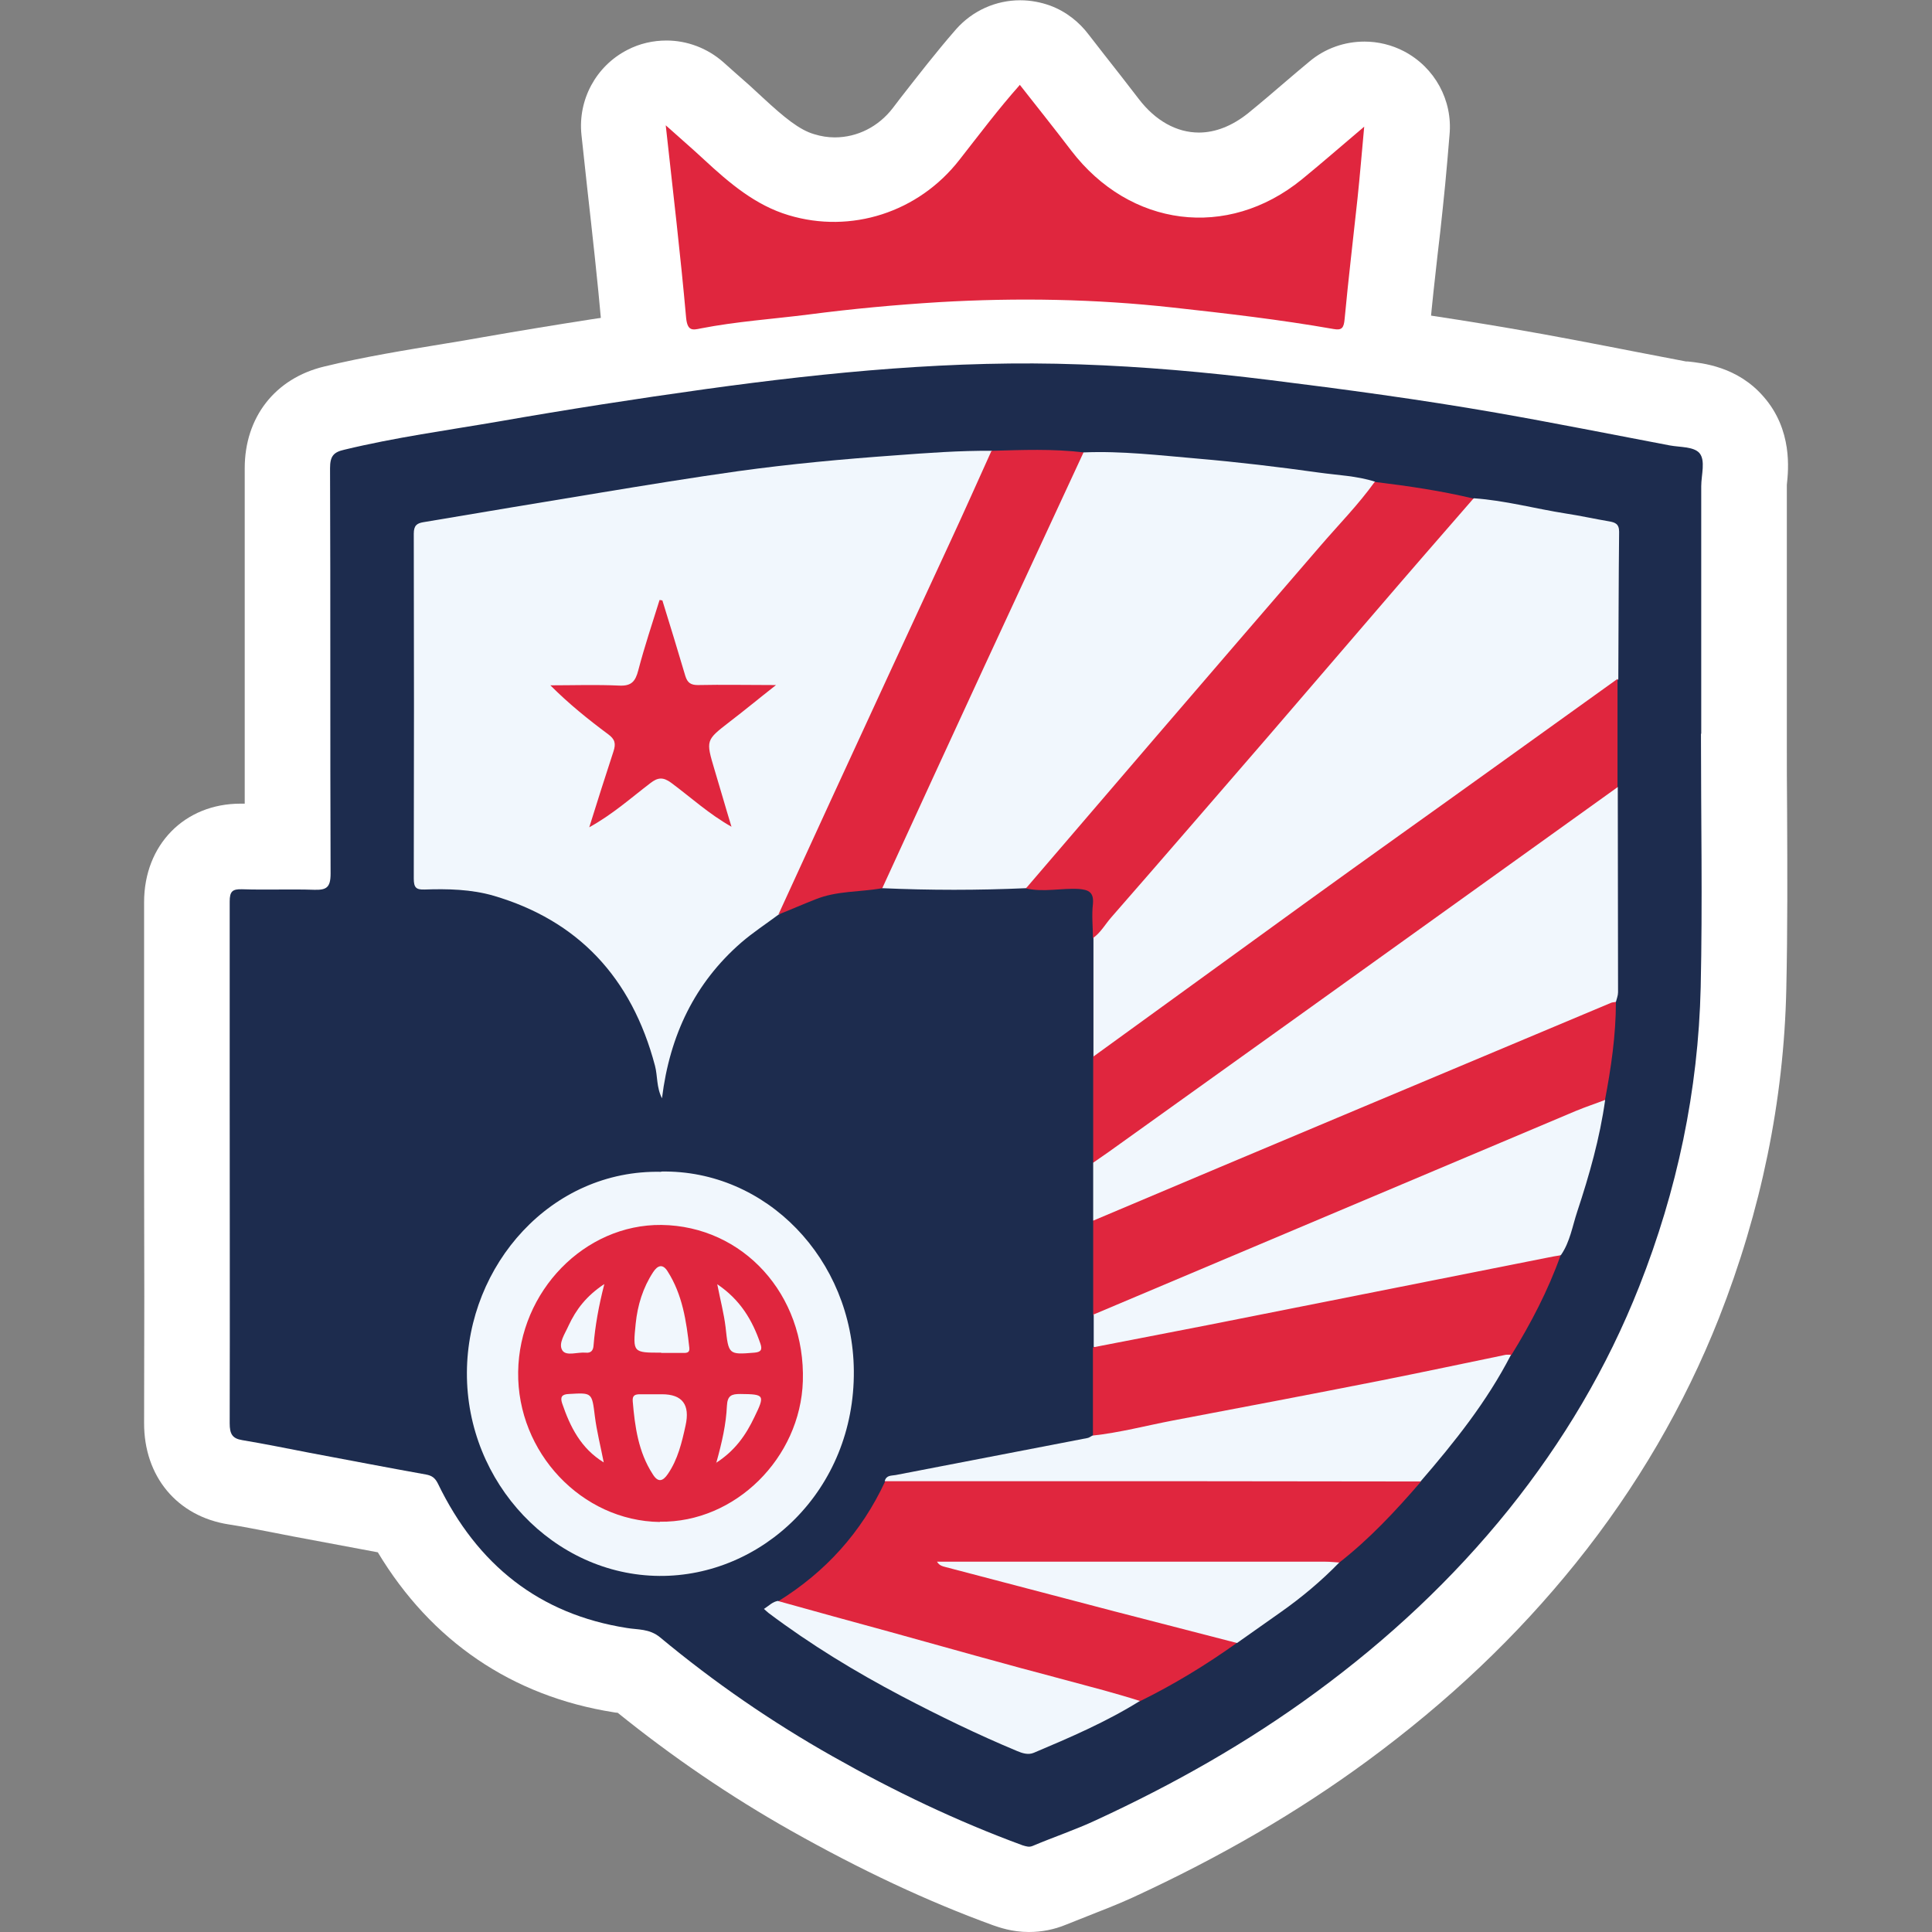 <?xml version="1.0" encoding="UTF-8"?>
<svg id="Layer_1" data-name="Layer 1" xmlns="http://www.w3.org/2000/svg" width="72" height="72" viewBox="0 0 72 72">
  <rect x="0" y="0" width="72" height="72" fill="#808080" stroke="none"/>
  <path d="m38.34,72c-.64,0-1.12-.18-1.33-.25-2.47-.9-4.93-2.06-7.54-3.53-2.25-1.27-4.42-2.75-6.45-4.39-.05,0-.1-.01-.16-.02-3.78-.6-6.79-2.65-8.78-5.96-.68-.13-3.15-.59-3.15-.59l-.82-.16c-.53-.1-1.06-.21-1.59-.29-1.92-.3-3.16-1.79-3.15-3.79.01-3.14.01-6.28,0-9.43v-4.57c0-1.8,0-3.6,0-5.4,0-2.14,1.51-3.67,3.59-3.67.03,0,.15,0,.16,0,0-1.82,0-3.65,0-5.47,0-2.34,0-4.69,0-7.03,0-1.9,1.13-3.35,2.96-3.79,1.52-.37,3.03-.61,4.48-.85.49-.08.98-.16,1.47-.25,2.64-.46,5.28-.87,7.84-1.22,4.93-.68,8.75-.98,12.38-.98.71,0,1.41.01,2.12.04,2.32.08,4.72.28,7.32.6,3.44.42,6.1.81,8.61,1.24,1.58.27,3.17.58,4.71.88l1.82.35h.06c.56.06,1.86.19,2.83,1.31,1.09,1.24.93,2.73.87,3.29v.1c0,2.48,0,4.97,0,7.45v1.73c0,.07,0,.14,0,.2,0,.89,0,1.78.01,2.67.01,2.17.02,4.42-.03,6.65-.09,4.14-.94,8.26-2.51,12.25-1.28,3.24-3.07,6.32-5.34,9.14-2.2,2.73-4.74,5.14-7.77,7.37-2.59,1.9-5.45,3.57-8.75,5.09-.57.26-1.12.47-1.65.68-.28.11-.56.22-.83.33-.44.18-.9.27-1.37.27Z" style="fill: #fff; stroke-width: 0px;"/>
  <path d="m63.31,16.87c-.21-.24-.72-.21-1.1-.28-2.16-.41-4.32-.84-6.48-1.22-2.8-.49-5.62-.87-8.45-1.22-2.34-.29-4.69-.49-7.05-.58-4.68-.17-9.32.28-13.95.92-2.58.36-5.16.76-7.73,1.21-1.92.33-3.84.6-5.74,1.05-.4.1-.53.25-.53.69.02,5.04,0,10.07.02,15.11,0,.52-.16.62-.6.6-.9-.03-1.8.01-2.7-.02-.36-.01-.46.08-.46.46.02,2.4,0,4.8,0,7.21,0,4.08,0,8.15,0,12.23,0,.39.09.57.47.63.83.13,1.66.31,2.5.47,1.45.27,2.89.55,4.34.81.22.04.34.12.45.34,1.48,3.04,3.79,4.87,7.04,5.38.41.06.84.02,1.24.35,2.02,1.67,4.16,3.15,6.44,4.44,2.28,1.29,4.62,2.42,7.07,3.31.13.05.23.08.38.02.78-.33,1.59-.6,2.36-.96,2.87-1.33,5.62-2.87,8.2-4.77,2.66-1.96,5.08-4.2,7.18-6.81,2.02-2.51,3.66-5.26,4.86-8.31,1.41-3.58,2.2-7.3,2.29-11.15.07-3.15.01-6.3.01-9.45h0s0,0,0,0c0-3.08,0-6.16,0-9.23,0-.42.17-.96-.07-1.24Z" style="fill: #fff; stroke-width: 0px;"/>
  <path d="m25.88,15.47c-1.52,0-3.26-1.04-3.46-3.32-.15-1.7-.34-3.39-.54-5.18l-.21-1.94c-.14-1.31.54-2.57,1.71-3.17.46-.24.96-.35,1.46-.35.76,0,1.52.28,2.12.81l.46.41c.36.31.69.61,1.02.92.79.73,1.35,1.19,1.9,1.35.26.08.51.12.77.12.84,0,1.63-.4,2.16-1.09l.29-.38c.65-.83,1.32-1.7,2.07-2.56.62-.7,1.49-1.08,2.39-1.08.38,0,.76.07,1.12.2.59.22,1.08.61,1.44,1.09l.56.72c.44.56.88,1.12,1.3,1.67.62.81,1.41,1.25,2.24,1.25.62,0,1.24-.25,1.82-.71.48-.39.96-.8,1.46-1.23.27-.23.54-.46.83-.7.59-.5,1.32-.75,2.06-.75.5,0,1.01.12,1.47.36,1.15.6,1.82,1.83,1.7,3.11l-.08.95c-.05.61-.11,1.19-.17,1.77-.06.6-.13,1.2-.2,1.79-.1.89-.2,1.78-.28,2.67-.22,2.25-1.94,3.27-3.45,3.27-.23,0-.45-.02-.69-.06-1.92-.33-3.91-.56-5.79-.77-1.69-.19-3.43-.28-5.17-.28-.98,0-1.99.03-2.99.09-1.51.09-3.07.24-4.64.44-.47.06-.94.11-1.42.16-.85.09-1.66.18-2.41.32-.18.04-.48.09-.85.09h0Z" style="fill: #fff; stroke-width: 0px;"/>
  <path d="m26.12,12.25c1.33-.26,2.68-.35,4.03-.52,1.61-.21,3.24-.36,4.86-.46,2.9-.17,5.8-.11,8.7.2,2,.22,4,.45,5.99.8.32.06.39-.05.42-.37.14-1.5.33-2.99.49-4.49.09-.85.16-1.71.25-2.68-.84.71-1.57,1.36-2.33,1.97-2.77,2.25-6.4,1.78-8.59-1.08-.61-.8-1.24-1.59-1.9-2.43h0c-.8.91-1.52,1.86-2.25,2.79-1.53,1.97-4.04,2.77-6.37,2.07-1.24-.37-2.21-1.2-3.15-2.07-.45-.42-.92-.82-1.43-1.28.27,2.45.54,4.81.76,7.18.04.49.25.44.54.39Z" style="fill: #fff; stroke-width: 0px;"/>
  <path d="m63.39,27.34c0,3.15.06,6.3-.01,9.45-.09,3.86-.88,7.58-2.29,11.15-1.2,3.04-2.84,5.79-4.86,8.31-2.1,2.61-4.51,4.85-7.18,6.81-2.57,1.89-5.32,3.44-8.2,4.77-.77.36-1.58.63-2.36.96-.14.06-.24.02-.38-.02-2.45-.9-4.79-2.02-7.07-3.31-2.27-1.28-4.42-2.76-6.44-4.44-.4-.33-.83-.28-1.24-.35-3.25-.51-5.57-2.34-7.04-5.38-.11-.22-.23-.3-.45-.34-1.45-.26-2.9-.54-4.34-.81-.83-.16-1.66-.33-2.5-.47-.38-.06-.47-.24-.47-.63.01-4.07,0-8.15,0-12.23,0-2.4,0-4.81,0-7.21,0-.38.1-.47.46-.46.9.03,1.8-.01,2.7.02.44.01.6-.08.6-.6-.02-5.04,0-10.07-.02-15.11,0-.45.13-.6.53-.69,1.9-.46,3.82-.72,5.74-1.05,2.57-.45,5.14-.85,7.73-1.21,4.63-.64,9.28-1.09,13.95-.92,2.35.08,4.71.29,7.05.58,2.82.35,5.64.73,8.45,1.22,2.17.38,4.32.81,6.48,1.22.38.07.88.04,1.1.28.24.28.07.82.07,1.24,0,3.08,0,6.16,0,9.23h0,0Z" style="fill: #1d2c4e; stroke-width: 0px;"/>
  <path d="m38.02,3.18c.66.84,1.29,1.63,1.9,2.43,2.19,2.86,5.82,3.33,8.59,1.08.76-.62,1.49-1.26,2.33-1.97-.09.97-.16,1.83-.25,2.68-.16,1.5-.34,2.99-.48,4.49-.03.33-.1.43-.42.37-1.99-.35-3.99-.58-5.99-.8-2.89-.32-5.79-.37-8.7-.2-1.63.1-3.25.25-4.86.46-1.34.17-2.7.26-4.03.52-.29.06-.49.11-.54-.39-.21-2.36-.49-4.72-.76-7.18.51.46.98.86,1.43,1.28.94.87,1.91,1.7,3.15,2.07,2.32.7,4.84-.1,6.37-2.07.73-.93,1.44-1.88,2.25-2.79h0Z" style="fill: #e0263e; stroke-width: 0px;"/>
  <path d="m29.02,34.08c-.47.35-.96.67-1.4,1.05-1.72,1.5-2.66,3.44-2.95,5.8-.21-.41-.16-.83-.26-1.21-.87-3.3-2.88-5.42-6.02-6.34-.83-.24-1.71-.26-2.57-.23-.31.01-.4-.07-.4-.41.01-4.28.01-8.57,0-12.85,0-.31.12-.39.36-.43,2.2-.37,4.4-.74,6.6-1.1,1.7-.28,3.41-.56,5.12-.8,1.95-.27,3.9-.45,5.86-.59,1.2-.09,2.4-.18,3.61-.17.13.21,0,.37-.08.54-1.02,2.3-2.14,4.57-3.17,6.87-1.23,2.73-2.56,5.42-3.76,8.16-.26.6-.52,1.2-.92,1.71h0Z" style="fill: #f1f7fd; stroke-width: 0px;"/>
  <path d="m40.75,39.38c0-1.48,0-2.96,0-4.43.15-.45.5-.76.8-1.09,1.31-1.4,2.52-2.88,3.77-4.33,1.71-1.99,3.47-3.94,5.14-5.97,1.1-1.33,2.27-2.59,3.4-3.89.34-.39.56-.91,1.07-1.1,1.16.08,2.29.39,3.44.57.53.08,1.06.2,1.6.29.22.04.37.09.37.39-.02,1.83-.02,3.65-.03,5.48-.23.41-.65.57-.99.82-3.3,2.44-6.65,4.81-9.97,7.23-2.69,1.96-5.38,3.91-8.1,5.84-.15.1-.28.27-.5.2h0Z" style="fill: #f1f7fd; stroke-width: 0px;"/>
  <path d="m38.24,33.1c-1.79.08-3.58.08-5.37,0-.1-.19.02-.34.09-.5.9-2.03,1.87-4.02,2.79-6.05,1.32-2.92,2.72-5.8,4.03-8.73.16-.35.26-.74.6-.96,1.42-.06,2.83.11,4.24.23,1.51.13,3.02.31,4.52.52.7.1,1.41.12,2.1.34.06.23-.07.38-.2.51-1.35,1.43-2.6,2.95-3.88,4.44-1.23,1.42-2.47,2.83-3.67,4.28-.8.97-1.67,1.86-2.46,2.84-.77.95-1.65,1.79-2.38,2.77-.11.15-.26.23-.41.31h0Z" style="fill: #f1f7fd; stroke-width: 0px;"/>
  <path d="m46.09,61.23c-1.15.82-2.35,1.55-3.61,2.17-.22.04-.44.02-.65-.04-3.56-.99-7.13-1.94-10.68-2.95-.49-.14-.99-.23-1.49-.37-.24-.07-.51-.09-.65-.37,1.74-1.08,3.09-2.55,3.98-4.47.47-.19.97-.17,1.45-.17,5.9,0,11.8,0,17.69,0,.28,0,.58-.06.82.19-.94,1.09-1.92,2.14-3.05,3.02-.26.11-.53.12-.8.12h-13.01c-.32,0-.63-.06-.95-.06-.07.02.02.11-.01.05,0-.02,0-.03.04-.03.24-.04.48.01.7.08,3.25.93,6.53,1.69,9.79,2.6.16.04.35.04.42.24h0Z" style="fill: #e0263e; stroke-width: 0px;"/>
  <path d="m60.29,29.33c0,2.55.01,5.1.01,7.65,0,.12-.05.24-.08.36-.55.48-1.24.65-1.88.91-2.96,1.2-5.89,2.48-8.84,3.71-2.76,1.15-5.52,2.31-8.28,3.47-.15.06-.3.18-.48.06v-2.16c.36-.51.9-.8,1.39-1.15,2-1.41,3.99-2.84,5.97-4.27,1.86-1.34,3.72-2.68,5.58-4.02,2.03-1.46,4.03-2.96,6.1-4.35.16-.1.3-.24.51-.21h0Z" style="fill: #f1f7fd; stroke-width: 0px;"/>
  <path d="m24.64,43.66c3.91-.07,7.14,3.26,7.18,7.42.04,4.47-3.43,7.68-7.25,7.65-3.92-.03-7.19-3.45-7.17-7.58.02-4.01,3.14-7.57,7.24-7.48Z" style="fill: #f1f7fd; stroke-width: 0px;"/>
  <path d="m60.29,29.33c-1.73,1.24-3.47,2.49-5.2,3.73-4.59,3.29-9.17,6.58-13.76,9.86-.2.14-.39.27-.59.41v-3.95c2.67-1.93,5.33-3.87,8-5.8,2.28-1.65,4.58-3.28,6.86-4.92,1.56-1.12,3.12-2.24,4.68-3.36v4.03h0Z" style="fill: #e0263e; stroke-width: 0px;"/>
  <path d="m40.74,45.49c3.12-1.32,6.23-2.63,9.35-3.94,3.31-1.39,6.62-2.78,9.93-4.17.06-.03.13-.03.2-.04,0,1.24-.18,2.46-.41,3.67-.15.18-.34.29-.55.37-1.97.73-3.87,1.64-5.82,2.44-4.06,1.68-8.11,3.39-12.16,5.1-.17.07-.34.17-.54.08v-3.51Z" style="fill: #e0263e; stroke-width: 0px;"/>
  <path d="m38.24,33.1c1.61-1.87,3.21-3.75,4.82-5.62,2.05-2.38,4.1-4.77,6.15-7.14.68-.79,1.41-1.53,2.02-2.38,1.24.15,2.47.33,3.68.62-1.21,1.39-2.42,2.78-3.62,4.18-1.35,1.57-2.7,3.14-4.05,4.71-1.94,2.24-3.87,4.48-5.82,6.71-.23.26-.4.58-.69.78,0-.42-.05-.85,0-1.27.04-.44-.16-.53-.52-.56-.66-.04-1.31.13-1.97-.02h0Z" style="fill: #e0263e; stroke-width: 0px;"/>
  <path d="m40.75,48.99c3.36-1.42,6.73-2.84,10.09-4.26,2.63-1.11,5.26-2.22,7.89-3.33.36-.15.73-.27,1.09-.41-.2,1.43-.59,2.8-1.04,4.16-.18.54-.27,1.13-.6,1.61-.17.17-.38.22-.6.26-4.24.85-8.47,1.75-12.72,2.53-1.15.21-2.3.46-3.46.68-.21.04-.44.11-.64-.04v-1.22h0Z" style="fill: #f1f7fd; stroke-width: 0px;"/>
  <path d="m40.38,16.86c-1.23,2.66-2.47,5.32-3.7,7.98-1.27,2.75-2.54,5.51-3.8,8.26-.83.15-1.69.09-2.5.42-.46.18-.91.38-1.37.56.65-1.42,1.3-2.84,1.95-4.25,1.47-3.2,2.95-6.39,4.43-9.59.53-1.14,1.04-2.29,1.56-3.44,1.14-.03,2.29-.08,3.43.06Z" style="fill: #e0263e; stroke-width: 0px;"/>
  <path d="m40.74,50.21c1.43-.28,2.86-.55,4.28-.83,4.2-.83,8.4-1.67,12.59-2.5.18-.04.37-.07.55-.1-.47,1.32-1.11,2.54-1.83,3.71-.18.15-.38.21-.6.26-4.75.96-9.52,1.85-14.27,2.8-.24.05-.5.16-.73-.04v-3.29s.01,0,.01,0Z" style="fill: #e0263e; stroke-width: 0px;"/>
  <path d="m40.72,53.5c1.01-.11,1.99-.37,2.98-.56,2.58-.49,5.17-.98,7.75-1.49,1.56-.31,3.11-.64,4.66-.96.07-.01.14,0,.2,0-.9,1.75-2.11,3.26-3.37,4.72-2.89,0-5.77-.01-8.66-.01-3.77,0-7.54,0-11.31,0,.06-.23.24-.2.41-.23,2.38-.46,4.77-.92,7.15-1.38.06-.01.12-.06.18-.09h0s0,0,0,0Z" style="fill: #f1f7fd; stroke-width: 0px;"/>
  <path d="m29.01,59.67c1.37.38,2.73.76,4.1,1.13,2.2.61,4.39,1.23,6.6,1.81.93.25,1.86.49,2.77.78-1.25.78-2.6,1.36-3.95,1.93-.21.09-.43.02-.64-.07-1.46-.61-2.88-1.3-4.29-2.04-1.73-.91-3.39-1.92-4.96-3.1-.05-.04-.1-.09-.17-.15.19-.12.32-.27.53-.3h0Z" style="fill: #f1f7fd; stroke-width: 0px;"/>
  <path d="m46.1,61.23c-1.52-.39-3.05-.79-4.57-1.18-2.1-.55-4.19-1.1-6.29-1.65-.11-.03-.23-.05-.32-.2h.93c4.52,0,9.04,0,13.55,0,.17,0,.34.02.51.03-.67.69-1.4,1.3-2.18,1.85-.54.38-1.09.77-1.63,1.15h0Z" style="fill: #f1f7fd; stroke-width: 0px;"/>
  <path d="m24.68,22.36c.29.94.58,1.88.86,2.83.08.26.21.34.47.34.92-.02,1.84,0,2.91,0-.65.51-1.18.95-1.73,1.37-.89.69-.89.68-.56,1.79.21.69.4,1.37.63,2.12-.85-.48-1.52-1.1-2.25-1.64-.3-.22-.5-.2-.78.02-.72.55-1.4,1.16-2.27,1.64.31-.99.6-1.91.9-2.82.1-.3.06-.46-.2-.65-.74-.55-1.46-1.13-2.15-1.82.86,0,1.71-.03,2.57.01.45.02.6-.15.71-.58.23-.88.52-1.74.79-2.61.04,0,.07.01.11.02h0Z" style="fill: #e0263e; stroke-width: 0px;"/>
  <path d="m24.59,56.72c-2.91-.04-5.32-2.59-5.28-5.59.04-3.01,2.48-5.51,5.34-5.48,3.04.04,5.37,2.59,5.27,5.82-.09,2.86-2.52,5.28-5.33,5.24h0Z" style="fill: #e0263e; stroke-width: 0px;"/>
  <path d="m24.64,50.41c-1.05,0-1.06,0-.95-1.08.07-.69.27-1.34.65-1.92.17-.26.36-.32.54-.03.55.86.7,1.85.81,2.86.02.19-.13.18-.24.18h-.81,0Z" style="fill: #f1f7fd; stroke-width: 0px;"/>
  <path d="m24.67,51.96c.76,0,1.05.39.88,1.16-.14.64-.29,1.27-.66,1.81-.19.28-.37.33-.57,0-.53-.82-.66-1.76-.74-2.71-.02-.23.1-.26.28-.26.27,0,.54,0,.81,0h0Z" style="fill: #f1f7fd; stroke-width: 0px;"/>
  <path d="m22.5,54.5c-.85-.52-1.25-1.32-1.55-2.2-.08-.24-.01-.34.25-.35.87-.05.86-.06.97.84.07.55.21,1.1.33,1.71h0Z" style="fill: #f1f7fd; stroke-width: 0px;"/>
  <path d="m26.69,54.53c.22-.79.37-1.46.4-2.14.02-.39.18-.44.5-.44.9.01.93.03.52.87-.31.65-.71,1.24-1.43,1.7h0Z" style="fill: #f1f7fd; stroke-width: 0px;"/>
  <path d="m26.73,47.86c.86.58,1.31,1.34,1.61,2.22.07.21.03.31-.23.33-.96.08-.96.07-1.07-.95-.06-.5-.19-.99-.31-1.6Z" style="fill: #f1f7fd; stroke-width: 0px;"/>
  <path d="m22.52,47.86c-.21.82-.34,1.55-.4,2.28-.01.19-.1.29-.29.27-.3-.03-.72.14-.87-.08-.17-.26.1-.63.23-.93.28-.6.66-1.1,1.32-1.54h0Z" style="fill: #f1f7fd; stroke-width: 0px;"/>
</svg>